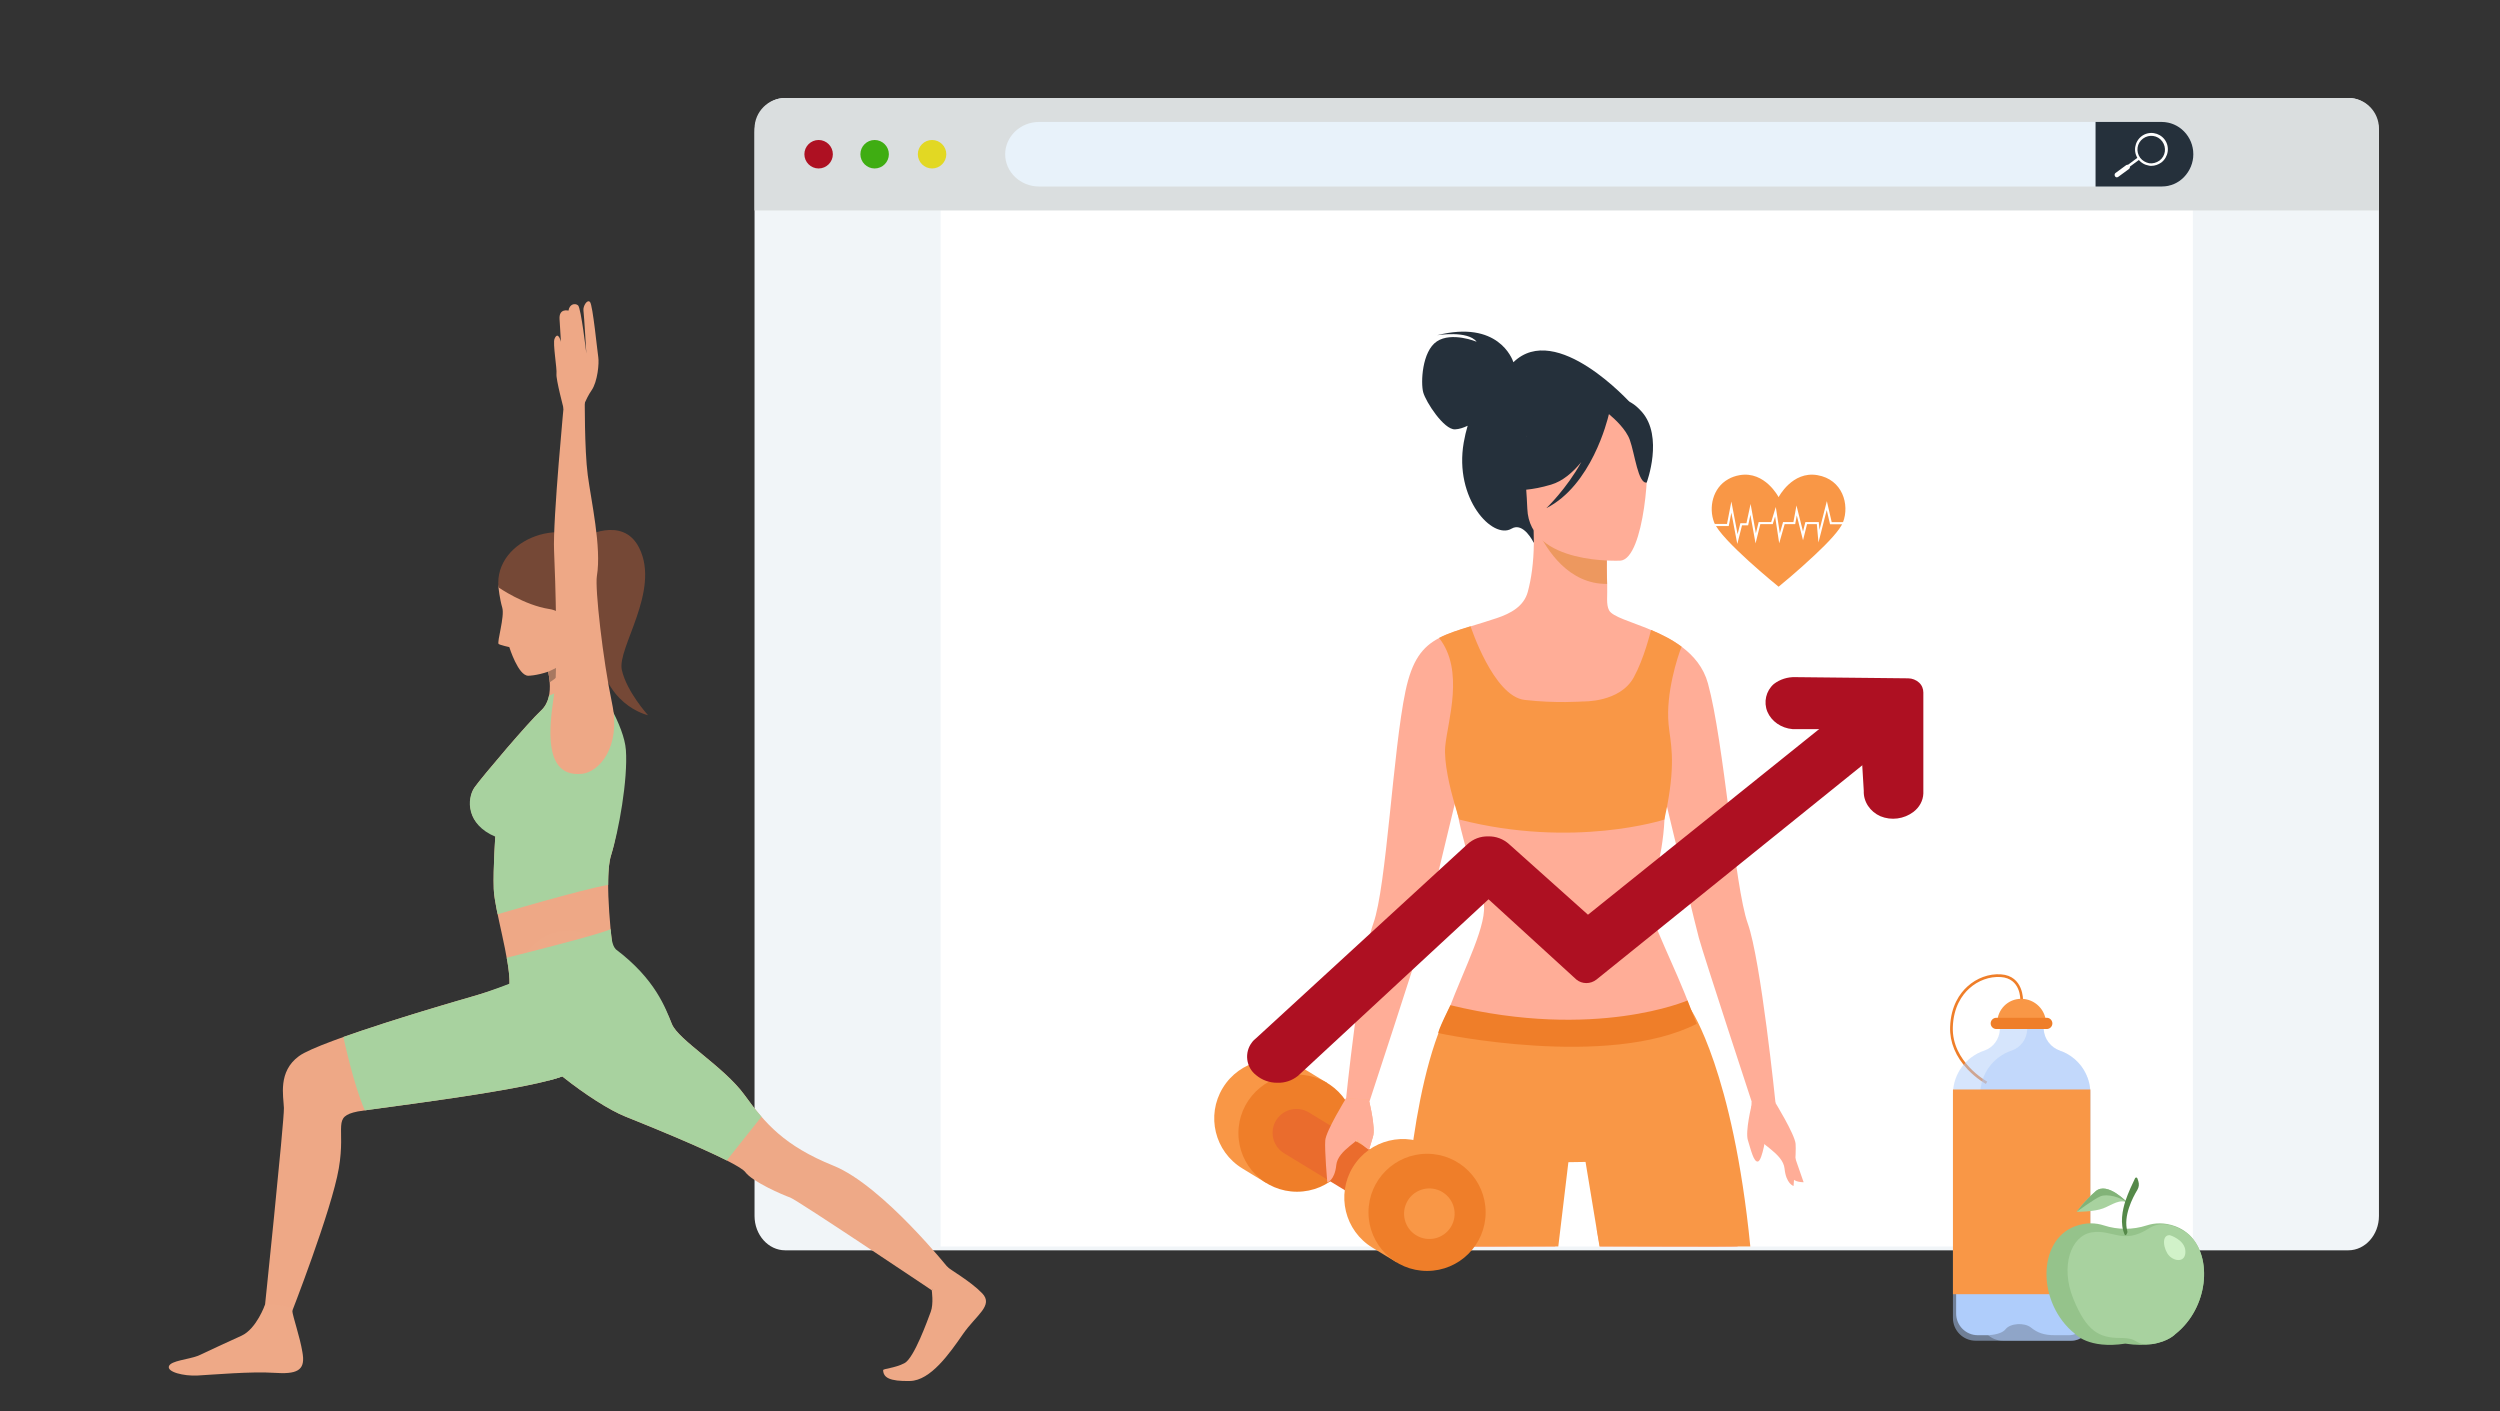<?xml version="1.0" encoding="UTF-8"?><svg id="a" xmlns="http://www.w3.org/2000/svg" viewBox="0 0 1053.3 594.6"><rect x="0" y="0" width="1053.3" height="594.6" fill="#333333" stroke="none"/><path d="M1002.3,55.78v456.5c0,8-5.8,14.5-12.9,14.5H330.8c-7.1,0-12.9-6.5-12.9-14.5V55.78c0-8,5.8-14.5,12.9-14.5H989.5c7.1,0,12.8,6.5,12.8,14.5Z" fill="#f1f5f8"/><rect x="396.3" y="87.08" width="527.6" height="438.1" fill="#fff"/><g><path d="M1002.3,54.18v34.5H317.9V54.18c0-7.1,5.8-12.9,12.9-12.9H989.5c7.1,0,12.8,5.8,12.8,12.9Z" fill="#dadedf"/><g><path d="M338.9,64.98c0-3.3,2.7-6,6-6s6,2.7,6,6-2.7,6-6,6-6-2.7-6-6Z" fill="#ae1022"/><path d="M362.5,64.98c0-3.3,2.7-6,6-6s6,2.7,6,6-2.7,6-6,6-6-2.7-6-6Z" fill="#3fad12"/><path d="M386.7,64.98c0-3.3,2.7-6,6-6s6,2.7,6,6-2.7,6-6,6-6-2.7-6-6Z" fill="#e2d823"/></g></g><g><path d="M924.1,64.98c0,3.7-1.5,7.1-3.9,9.6-2.4,2.5-5.7,4-9.4,4H437.8c-7.9,0-14.3-6.1-14.3-13.6,0-3.7,1.6-7.1,4.2-9.6s6.2-4,10.1-4h473c7.3,0,13.3,6.1,13.3,13.6Z" fill="#e8f2fa"/><path d="M924.1,64.98c0,3.7-1.5,7.1-3.9,9.6-2.4,2.5-5.7,4-9.4,4h-27.9v-27.2h27.9c7.3,0,13.3,6.1,13.3,13.6Z" fill="#25303b"/><g><path d="M906.4,69.88c-.3,0-.7,0-1-.1-1.8-.3-3.4-1.2-4.5-2.7-2.3-3.1-1.6-7.4,1.4-9.7h0c3.1-2.3,7.4-1.6,9.7,1.4,2.3,3.1,1.6,7.4-1.4,9.7-1.3,.9-2.7,1.4-4.2,1.4Zm-3.5-11.5c-2.6,1.9-3.1,5.5-1.2,8.1,.9,1.2,2.3,2,3.8,2.3,1.5,.2,3-.2,4.3-1.1,2.6-1.9,3.1-5.5,1.2-8.1-1.9-2.6-5.5-3.1-8.1-1.2h0Z" fill="#fff"/><rect x="892.71" y="69.02" width="9.4" height="1.1" transform="translate(134.68 547.52) rotate(-36.51)" fill="#fff"/><path d="M891.1,74.28h0c-.3-.5-.2-1.1,.2-1.4l4.5-3.3c.5-.3,1.1-.2,1.4,.2h0c.3,.5,.2,1.1-.2,1.4l-4.5,3.3c-.5,.4-1.1,.3-1.4-.2Z" fill="#fff"/></g></g><g><path d="M722.18,220.06c2.84,7.48,27.18,27.13,27.18,27.13,0,0,7.93-6.44,15.28-13.39,5.5-5.14,10.64-10.55,11.85-13.75,2.88-7.44-.18-18.07-10.82-19.87-10.59-1.8-16.31,9.28-16.31,9.28,0,0-5.72-11.09-16.36-9.28-1.85,.32-3.47,.9-4.87,1.71-6.62,3.69-8.29,12.03-5.95,18.16Z" fill="#f99746"/><g><path d="M637.63,152.62c-.5-1.53-6.52-17.85-32.16-11.38,0,0,12.91-2.12,16.66,2.74,0,0-10.46-4.32-16.75-.14-6.29,4.18-6.85,17.49-5.74,21.49,1.11,4,8.68,15.75,13.39,15.57,1.78-.07,3.67-.73,5.32-1.53-.64,2.16-1.2,4.51-1.65,7.07-4.12,23.72,12.21,41.03,20.13,36.3,5.08-3.03,9.35,5.91,9.35,5.91l40.93-58.71s-31.37-34.94-49.48-17.32Z" fill="#25303b"/><path d="M694.99,380.63c-.21,6.31,11,26.92,17.43,44.73h0c4.15,11.5,8.24,22.15,10.45,27.81,1.37,3.53,2.45,7.16,3.21,10.86,1.91,9.41,5.03,29.11,6.06,61.14,.01,.43-58.1,0-58.1,0l-1.27-6.95v-.04l1.22-30.24-3.65-5.62-10.47,3.95-4.63,38.91s-58.17,.41-58.17,0c-.02-10.14-.03-18.79-.03-26.16-.02-25.15,4.5-50.11,13.35-73.65,6.73-17.9,16.69-36.62,14.6-45.42-.49-2.03-7.51-19.87-10.83-36.8-.35-1.77-.69-3.54-1.03-5.31-.09,.34-.17,.69-.25,1.04-5.37,22.41-12.36,51.49-13.68,56.31-2.2,8-22.43,69.55-22.43,69.55h-9.85s6.16-60.32,11.7-75.7c5.54-15.39,8.26-72.88,13.54-97.86,2.74-12.98,7.07-18.65,14.17-22.37h0c3.64-1.91,8.01-3.31,13.27-4.92,3.32-1.02,7-2.12,11.08-3.49,5.88-1.97,11.35-4.99,12.99-10.98,1.46-5.33,2.51-12.36,2.57-20.78h0c.01-1.71-.02-3.47-.09-5.29h0l1.74,.26,1.67,.27,27.58,4.4h0s-.01,.34-.03,.95c0,.09,0,.2-.01,.31v.05c0,.1,0,.2,0,.31,0,.19-.01,.41-.02,.63,0,.15,0,.32-.01,.49-.01,.55-.02,1.16-.03,1.84,0,.18,0,.35,0,.54,0,.09,0,.18,0,.27,0,.28,0,.55-.01,.84v.04c0,.53-.01,1.07-.01,1.64,0,1.19,0,2.46,0,3.77,0,.57,.01,1.14,.02,1.72,0,.13,0,.26,0,.4,.01,.56,.02,1.13,.03,1.7,.02,.76,.04,1.52,.07,2.27,.17,4.93-.54,8.58,.8,11.09,1.47,2.76,9.21,4.72,17.71,8.29,4.34,1.83,8.88,4.07,12.88,7.07,5.03,3.76,9.21,8.69,11.06,15.43,6.77,24.62,11.23,85.73,16.77,101.12,5.54,15.39,11.7,75.7,11.7,75.7h-9.85s-20.23-61.55-22.43-69.55c-.68-2.47-2.85-11.36-5.54-22.46-2.45-10.13-5.33-22.11-7.87-32.73-.24-1.01-.48-2.01-.72-2.99-.13,2.79-.26,5.57-.38,8.3-.76,16.67-6.09,30.88-6.24,35.33Z" fill="#ffad97"/><path d="M677.1,228.25s-.32,9.16-.01,17.77c-16.26,.15-25.4-14.34-29.23-22.43l29.25,4.66Z" fill="#ed985f"/><path d="M682.83,236.2s-38.41,2.08-39.34-21.86c-.93-23.94-6.51-39.79,17.98-42.13,24.48-2.34,29.61,6.61,31.86,14.53,2.25,7.92-.53,48.31-10.5,49.47Z" fill="#ffad97"/><path d="M691.69,173.46c-6.21-6.98-10.64-5.23-13.08-2.97-21.44-10.76-34.34,6.82-34.34,6.82-1.93,17.27-13.94,27.58-13.94,27.58,0,0,7.17,4.06,23.16-.7,4.89-1.45,9.16-5.13,12.74-9.52-6.12,11.2-14.72,19.43-14.72,19.43,18.96-9.64,25.69-36.76,26.36-39.63,2.43,2.02,7.22,6.42,8.8,10.86,2.15,6.02,3.48,18.54,7.12,17.98,0,0,7.21-19.39-2.1-29.85Z" fill="#25303b"/><path d="M576.91,464.22s2.72,10.98,1.55,14.68c-1.18,3.69-2.45,9.54-4.3,8.96-1.85-.59-3.44-11.68-3.44-11.68l6.18-11.95Z" fill="#ffb27d"/><path d="M560.44,480.75c-.1,.57-5.45,15.87-5.45,15.87,0,0,4.42,.03,4.71-2.09,.29-2.12,.74-13.78,.74-13.78Z" fill="#ffb27d"/><path d="M747.77,464.22s8.42,13.68,8.75,17.7c.33,4.02-.86,17.76-.86,17.76,0,0-3.14-.87-3.79-7.32-.65-6.46-10.55-10.33-12.55-14.56-1.99-4.23-1.33-13.58-1.33-13.58h9.77Z" fill="#ffad97"/><path d="M737.97,465.71s-2.72,10.98-1.55,14.68c1.18,3.69,2.45,9.54,4.3,8.96,1.85-.59,3.44-11.68,3.44-11.68l-6.18-11.95Z" fill="#ffad97"/><path d="M754.45,482.23c.1,.57,5.45,15.87,5.45,15.87,0,0-4.42,.03-4.71-2.09-.29-2.12-.74-13.78-.74-13.78Z" fill="#ffad97"/><path d="M567.11,462.74s-8.42,13.68-8.75,17.7c-.33,4.02,.85,17.76,.85,17.76,0,0,3.14-.87,3.79-7.32,.65-6.46,10.55-10.33,12.55-14.57,1.99-4.23,1.21-13.02,1.21-13.02l-9.65-.56Z" fill="#ffb27d"/></g><path d="M610.38,425.36s39.73,12.22,102.03,0c0,0,17.71,25.93,25.03,99.81h-63.53l-5.89-35.63-7.23,.11-4.25,35.51h-65.15s1.84-66.42,18.99-99.81Z" fill="#f99746"/><path d="M702.99,305.01c.72,7.68,3.17,14.96-.66,34.98-.32,1.68-.69,3.45-1.1,5.31,0,0-38.09,12.41-86.37,0,0,0-.28-.8-.71-2.16-.35-1.1-.8-2.56-1.28-4.27-1.97-6.88-4.61-17.71-3.95-24.57,1.03-10.67,8.21-31.81-2.61-45.52h0c3.64-1.91,8.01-3.31,13.27-4.92,0,0,9.61,29.47,22.73,31.02,13.12,1.55,24.67,.65,24.67,.65,0,0,15.51,.52,21.36-10.15,4.34-7.91,7.03-18.98,7.27-19.98,4.34,1.83,8.88,4.07,12.88,7.07-1.66,4-6.71,19.67-5.49,32.54Z" fill="#f99746"/><path d="M735.77,271.6s-.02-.07-.03-.1c.03-.02,.04,.01,.03,.1Z" fill="#fff"/><g><g><path d="M557.33,484.05c4.84-7.94,4.65-17.53,.35-25.08l1.6-2.63-10.19-6.21c-11.64-7.09-26.82-3.4-33.91,8.24-7.09,11.64-3.4,26.82,8.24,33.91l10.19,6.21,1.6-2.63c8.68,.36,17.28-3.88,22.12-11.82Z" fill="#f99746"/><circle cx="546.45" cy="477.42" r="24.68" fill="#ef7e29"/></g><path d="M606.61,525.83l-65.62-39.96c-4.74-2.89-6.25-9.08-3.36-13.82h0c2.89-4.74,9.08-6.25,13.82-3.36l65.62,39.96c4.74,2.89,6.25,9.08,3.36,13.82h0c-2.89,4.74-9.07,6.25-13.82,3.36Z" fill="#ea6c2d"/><g><path d="M612.13,517.42c4.84-7.94,4.65-17.53,.35-25.08l1.6-2.63-10.19-6.21c-11.64-7.09-26.82-3.4-33.91,8.24-7.09,11.64-3.4,26.82,8.24,33.91l10.19,6.21,1.6-2.63c8.68,.36,17.28-3.88,22.12-11.82Z" fill="#f99746"/><circle cx="601.25" cy="510.79" r="24.68" fill="#ef7e29"/><circle cx="602.23" cy="511.39" r="10.65" transform="translate(-119.64 832.5) rotate(-64.32)" fill="#f99746"/></g></g><path d="M576.91,464.22s2.72,10.98,1.55,14.68c-.52,1.62-1.08,3.66-1.65,5.39-.14,.42-2.67-1.71-4.89-4.25-1.68-1.92-1.19-3.87-1.19-3.87l6.18-11.95Z" fill="#ffad97"/><path d="M567.11,462.74s-8.42,13.68-8.75,17.7c-.33,4.02,.85,17.76,.85,17.76,0,0,3.14-.87,3.79-7.32,.65-6.46,10.55-10.33,12.55-14.57,1.99-4.23,1.21-13.02,1.21-13.02l-9.65-.56Z" fill="#ffad97"/><polygon points="731.96 229.19 729.45 216.01 728.35 221.64 713.56 221.64 713.56 220.75 727.62 220.75 729.46 211.3 732.08 225.08 733.26 220.43 735.81 220.43 737.56 212.32 739.79 224.69 740.96 219.95 746.24 219.95 748.18 213.59 749.88 224.73 751.24 219.95 755.61 219.95 756.89 212.96 759.64 223.96 760.64 219.95 766.29 219.95 766.58 223.29 769.69 211.13 771.73 219.98 780.91 219.98 780.91 220.87 771.03 220.87 769.65 214.9 766.15 228.56 765.47 220.84 761.34 220.84 759.65 227.63 757.02 217.16 756.35 220.84 751.91 220.84 749.61 228.9 747.89 217.59 746.89 220.84 741.66 220.84 739.65 228.95 737.48 216.91 736.53 221.32 733.95 221.32 731.96 229.19" fill="#fff"/><path d="M611.09,423.5s-5.73,11.53-5.04,11.76c.69,.23,71.38,15.15,108.8-3.9l-3.88-9.85s-38.62,16.88-99.88,1.99Z" fill="#ef7e29"/><path d="M664.41,401.84c0,1.38-.63,2.5-1.41,2.5s-1.41-1.12-1.41-2.5,.63-2.5,1.41-2.5,1.41,1.12,1.41,2.5Z" fill="#ed985f"/></g><g id="b" transform="translate(0.022 0.001)"><path id="c" d="M538.12,456.19c-3.3,0-6.4-1.1-8.9-3.2-4.3-3.3-5.1-9.6-1.7-13.9,.5-.7,1.1-1.2,1.7-1.7l89-81.7c2.4-2.2,5.5-3.4,8.8-3.3h0c3.2-.1,6.4,1.1,8.8,3.3l33.2,29.7,109.1-87.6c5.1-4.1,13-3.7,17.6,.8,2.3,2,3.5,5,3.4,8-.2,3.1-1.8,5.8-4.3,7.6l-122.2,98.5c-2.5,2-6.1,2-8.5,0l-37-33.8-80.3,74.4c-2.5,2-5.5,3-8.7,2.9Z" fill="#ae1022"/><path id="d" d="M785.22,333.19l-1.2-20.1c.1-3.1-2.6-5.8-6.1-5.9h-22.7c-4.8-.4-8.9-3.3-10.6-7.3-1.7-4.1-.6-8.8,2.7-11.7h0c2.6-2,5.8-3,9.1-2.9l47.5,.5c1.7,0,3.4,.7,4.6,1.8,1.2,1.1,1.8,2.6,1.8,4.2v42.5c-.1,3.1-1.7,5.9-4.2,7.8h0c-4,3-9.3,3.7-13.9,1.8-4.3-1.9-7.2-6.1-7-10.7Z" fill="#ae1022"/></g><g><path d="M836.71,456.69c-.16-.09-3.94-2.15-7.71-6.13-5.02-5.29-7.57-11.45-7.38-17.79,.27-8.95,4.11-14.26,7.29-17.14,3.95-3.59,9.1-5.46,14.12-5.12,9.62,.64,9.31,10.9,9.31,11.01l-1.15-.05c.02-.39,.26-9.25-8.24-9.82-4.71-.31-9.55,1.44-13.28,4.83-3.01,2.73-6.65,7.78-6.91,16.33-.44,14.63,14.34,22.8,14.49,22.88l-.55,1.01Zm15.06-35.21l-.57-.02h0l.57,.02Z" fill="#ef7e29"/><g><path d="M880.71,460.67v96.1c0,4.47-3.63,8.1-8.1,8.1h-40.23c-5.28,0-9.57-4.29-9.57-9.57v-94.33c0-8.54,5.54-15.79,13.22-18.35,3.77-1.26,6.32-4.78,6.54-8.74l.17-3.32h18.04l.26,3.24c.33,4.06,3.02,7.54,6.88,8.88,7.45,2.59,12.79,9.66,12.79,17.99Z" fill="#afcdfb" opacity=".5"/><path d="M880.71,460.67v96.1c0,4.47-3.63,8.1-8.1,8.1h-28.7c-5.28,0-9.57-4.29-9.57-9.57v-94.33c0-8.54,5.54-15.79,13.22-18.35,3.77-1.26,6.32-4.78,6.53-8.74l.18-3.32h6.51l.26,3.24c.33,4.06,3.02,7.54,6.88,8.88,7.45,2.59,12.79,9.66,12.79,17.99Z" fill="#afcdfb" opacity=".5"/><path d="M879.36,472.11v82.72c0,4.26-3.46,7.72-7.72,7.72h-5.81c-4.87,0-7.48-1.1-10.19-3.26-2.71-2.16-8.66-1.81-10.64,.72-1.99,2.53-7.67,2.54-7.67,2.54h-4.05c-5.03,0-9.12-4.09-9.12-9.12v-81.92c5.07-1.03,12.63-1.6,22.45,.31,11.58,2.25,24.32,1.38,32.73,.3Z" fill="#afcdfb"/><path d="M851.56,420.82h0c5.79,0,10.49,4.7,10.49,10.49v.9h-20.56v-1.32c0-5.56,4.51-10.07,10.07-10.07Z" fill="#f99746"/></g><rect x="822.82" y="459.02" width="57.89" height="86.25" fill="#f99746"/><path d="M862.34,433.55h-21.26c-1.3,0-2.37-1.07-2.37-2.37h0c0-1.3,1.07-2.37,2.37-2.37h21.26c1.3,0,2.37,1.07,2.37,2.37h0c0,1.3-1.07,2.37-2.37,2.37Z" fill="#ef7e29"/></g><g><path d="M916.62,561.96s-2.82,3.25-9.91,4.33h0c-2.98,.45-6.7,.53-11.29-.19-15.51,2.41-21.2-4.14-21.2-4.14-15.9-12.67-16.08-39.26,0-45.28,4.7-1.76,8.82-1.48,12.18-.39,5.88,1.9,12.18,1.9,18.05,0,3.36-1.08,7.47-1.37,12.18,.39,2.19,.82,4.07,2.02,5.66,3.51l.19,.18c9.88,9.57,7.81,30.72-5.84,41.6Z" fill="#95c38b"/><path d="M916.62,561.96s-2.82,3.25-9.91,4.33h0c-8.19,.69-4.6-2.58-13.49-2.58s-14.17-2.93-19.7-16.54c-5.53-13.61-1.05-26.45,7.7-27.93,8.76-1.48,13.18,5.44,24.26-1.75,7.66-4.97,16.8,2.7,16.8,2.7l.19,.18c9.88,9.57,7.81,30.72-5.84,41.6Z" fill="#a8d29f"/><g><g><path d="M896.48,506.83c-3.25-1.94-6.54,.78-10.36,2.28-3.82,1.49-11.17,1.46-11.17,1.46,0,0,3.02-4.35,7.97-8.67,4.95-4.32,13.55,4.93,13.55,4.93Z" fill="#a8d29f"/><path d="M896.48,506.83c-3.05-2.51-8.7-3.95-11.46-2.82-2.76,1.13-10.06,6.56-10.06,6.56,0,0,3.02-4.35,7.97-8.67,4.95-4.32,13.55,4.93,13.55,4.93Z" fill="#82b378"/></g><path d="M895.17,520.16h0c-2.08-4.6-.96-10.31,.35-14.28,1.04-3.16,3.04-7.44,4.03-9.47,.21-.43,.83-.39,.98,.07l.4,1.2c.4,1.2,.25,2.51-.4,3.6-2.01,3.33-6.05,11.1-4.23,17.5,.2,.72-.75,2.21-1.12,1.39Z" fill="#558949"/></g><path d="M914.19,520.4s6.39,1.92,6.56,6.76c.16,4.83-4.47,4.39-6.83,1.92-2.36-2.47-3.5-8.84,.27-8.68Z" fill="#d1f2c9"/></g><g><path d="M257.46,360.34c-3.18,9.93,.8,40.22,.8,40.22l-43.6,14.13c.24-10.64-6.33-31.35-6.64-40.18-.31-8.82,.82-24.57,.82-24.57-11.69-.24-12.38-13.39-8.86-18.26,3.52-4.87,22.78-27.54,27.98-32.32,3.3-3.04,3.96-7.66,3.64-11.91-.12-1.64-.39-3.22-.7-4.64-.74-3.34-1.74-5.74-1.74-5.74l17.77-1.94s-.71,1.83,.2,5.56c.9,3.73,14.16,22.13,15.05,34.54,.9,12.4-1.54,35.18-4.72,45.11Z" fill="#eea886"/><path d="M215.12,412.23s1.48,12.36,4.04,21.85c2.56,9.5,30.97,31.01,44.31,36.34,13.34,5.33,47.49,19.28,50.54,23.41,3.04,4.13,15.95,9.69,18.88,10.7,2.93,1.01,59.68,39.08,59.68,39.08l7.65-8.54s-28.24-35.53-49.05-43.93c-20.8-8.41-28.83-17.86-37.5-29.81-8.67-11.96-27.92-23.13-30.62-29.94-2.69-6.82-8.48-19.32-25.73-32.09-29.32-21.71-42.2,12.93-42.2,12.93Z" fill="#eea987"/><path d="M214.66,414.7s-7.91,2.97-15.39,5.07c-7.48,2.11-64.29,18.63-73.28,25.17-8.99,6.54-6.55,16.83-6.37,21.89,.18,5.06-8.44,87.65-8.44,87.65l11.28-.4s17.24-43.99,20.29-61.84c3.06-17.85-3.11-21.74,8.03-23.97,5.98-1.2,76.65-9.38,88.41-15.79,11.76-6.41-24.53-37.78-24.53-37.78Z" fill="#eea886"/><path d="M83.27,579.53c5.95-.32,22.8-1.79,32.21-1.13,9.41,.66,13-.9,12.1-7.61-.05-.36-.1-.73-.17-1.11-1.07-6.55-4-14.73-4.28-17.47-.29-2.9-11.45-2.59-11.45-2.59,0,0-3.57,10.22-9.9,13.13-3.55,1.63-13.57,6.18-17.48,8.09-.29,.14-.6,.27-.92,.4h0c-4.15,1.57-11.23,2.02-12.18,4.3-1.02,2.47,6.12,4.31,12.07,3.99Z" fill="#eea987"/><path d="M392.56,543.62s.86,5.69-.42,9.07c-1.28,3.38-6.99,19.49-11.05,21.63-4.06,2.14-9.04,2.3-9.01,2.97,.12,3.07,2.59,4.74,11.31,4.55,8.72-.19,16.72-11.66,22.3-19.73,5.58-8.07,13.08-12.09,8.1-17.25-4.98-5.16-13.83-10.09-14.67-11.14-.85-1.05-6.55,9.9-6.55,9.9Z" fill="#eea987"/><path d="M244.72,173.68s2.06-5.7,4.55-9.27c2.49-3.57,3.21-11.36,2.8-13.89-.41-2.53-2.3-21.88-3.47-23.25-1.17-1.37-3.05,1.74-2.78,3.6,.27,1.86,1.22,18.11,1.22,18.11,0,0-2.22-19.27-3.5-20.33-1.29-1.06-3.59-.55-4.03,2.23,0,0-4.07-1.16-3.76,3.62l.59,9.52s-1.17-4.86-2.7-1.27c-.82,1.91,1.1,12.54,.82,14.78-.28,2.23,3.07,14.8,3.07,14.8l7.19,1.35Z" fill="#eea886"/><path d="M246.45,227.09c7.14,2.58,3.64,17.24,5.27,43.68,1.63,26.44,21.29,30.55,21.29,30.55,0,0-8.94-9.83-11.02-19.05-2.07-9.21,16.37-33.34,7.31-51.44-7-13.99-23.74-4.24-23.74-4.24l.89,.5Z" fill="#754836"/><path d="M234.04,227.02c-6.67-.4-21.52,2.78-24.02,20.44,0,0,.48,4.78,1.59,8.54,1.11,3.76-2.38,14.77-1.51,15.33,.87,.55,4.48,1.3,4.48,1.3,0,0,3.75,12.12,7.99,12.07,4.24-.05,20.32-3.17,28.06-18.1,7.74-14.93,10.35-37.94-16.6-39.58Z" fill="#eea886"/><path d="M210.02,247.47s10.75,7.52,21.49,9.14c10.74,1.62,17.17,19.98,17.17,19.98,0,0,16.97-27.55,3.94-44.3-13-16.7-44.68-5.45-42.59,15.19Z" fill="#754836"/><path d="M236.26,263.93c.08-2.08,2.44-5.18,5.82-2.29,3.38,2.89-1.33,12.73-4.12,11.73-2.78-1-1.79-7.29-1.7-9.44Z" fill="#eea886"/><path d="M257.46,360.34c-.92,2.87-1.24,7.43-1.23,12.48-10.92,1.85-46.18,12.26-46.56,12.37-.88-4.24-1.55-8-1.64-10.67-.31-8.82,.65-22.03,.65-22.03-12.25-5.09-12.21-15.93-8.7-20.8,3.52-4.87,22.78-27.54,27.98-32.32,1.84-1.7,2.86-3.88,3.35-6.22,11.83-5.22,17.38-9.5,17.38-9.5,4.33,6.72,14.26,21.97,15.01,32.33,.9,12.4-3.06,34.43-6.25,44.36Z" fill="#a8d29f"/><path d="M320.82,470.5h0s-14.67,18.4-14.59,18.44h0c-11.63-5.91-32.89-14.58-42.76-18.52-13.34-5.33-41.74-26.84-44.3-36.34-1.9-7.03-3.2-15.62-3.75-19.62l-.75,.23c.08-3.04-.37-6.98-1.18-11.18,0,0,3.19-.79,7.98-2.01,7.71-1.96,19.3-4.95,27.26-7.24,7.59-2.18,8.54-2.79,8.54-2.79,.34,3.66,.53,6.73,2.21,8.51,16.64,12.56,20.92,24.7,23.57,31.41,2.69,6.81,21.95,17.99,30.62,29.94,2.34,3.23,4.64,6.28,7.15,9.17Z" fill="#a8d29f"/><path d="M239.19,452.48c-.53,.29-1.17,.58-1.92,.87-1.54,.6-3.52,1.21-5.86,1.83-19.84,5.23-65.09,10.81-77.71,12.63h0c-4.83-11.02-9.02-30.9-9.02-30.9,20.25-7.21,49.38-15.67,54.59-17.14,7.48-2.11,16.59-5.81,16.59-5.81,0,0,35.09,32.11,23.33,38.51Z" fill="#a8d29f"/><path d="M241.76,276.64s-2.88,6.23-10.16,10.82c-.12-1.64-.35-3.04-.66-4.46,0,0,6.46-2.69,10.82-6.36Z" fill="#a77860"/><path d="M245.19,326.03c7.21-.74,16.57-11.21,12.69-29.64-3.88-18.42-7.27-48.59-6.4-53.71,2.03-12.08-2.45-31.8-3.85-42.54-1.41-10.74-1.25-32.47-1.25-32.47l-8.59,.3s-4.96,51.41-4.35,64.08c.6,12.67,1.54,48.01,.35,57.89-1.19,9.88-7.27,38.01,11.41,36.08Z" fill="#eea886"/><path d="M236.87,453.5c-1.54,.6-3.12,1.06-5.46,1.68h0c-8.95-13.01-12.43-21.76-12.43-21.76,9.72,14.84,17.89,20.08,17.89,20.08Z" fill="#a8d29f"/></g></svg>